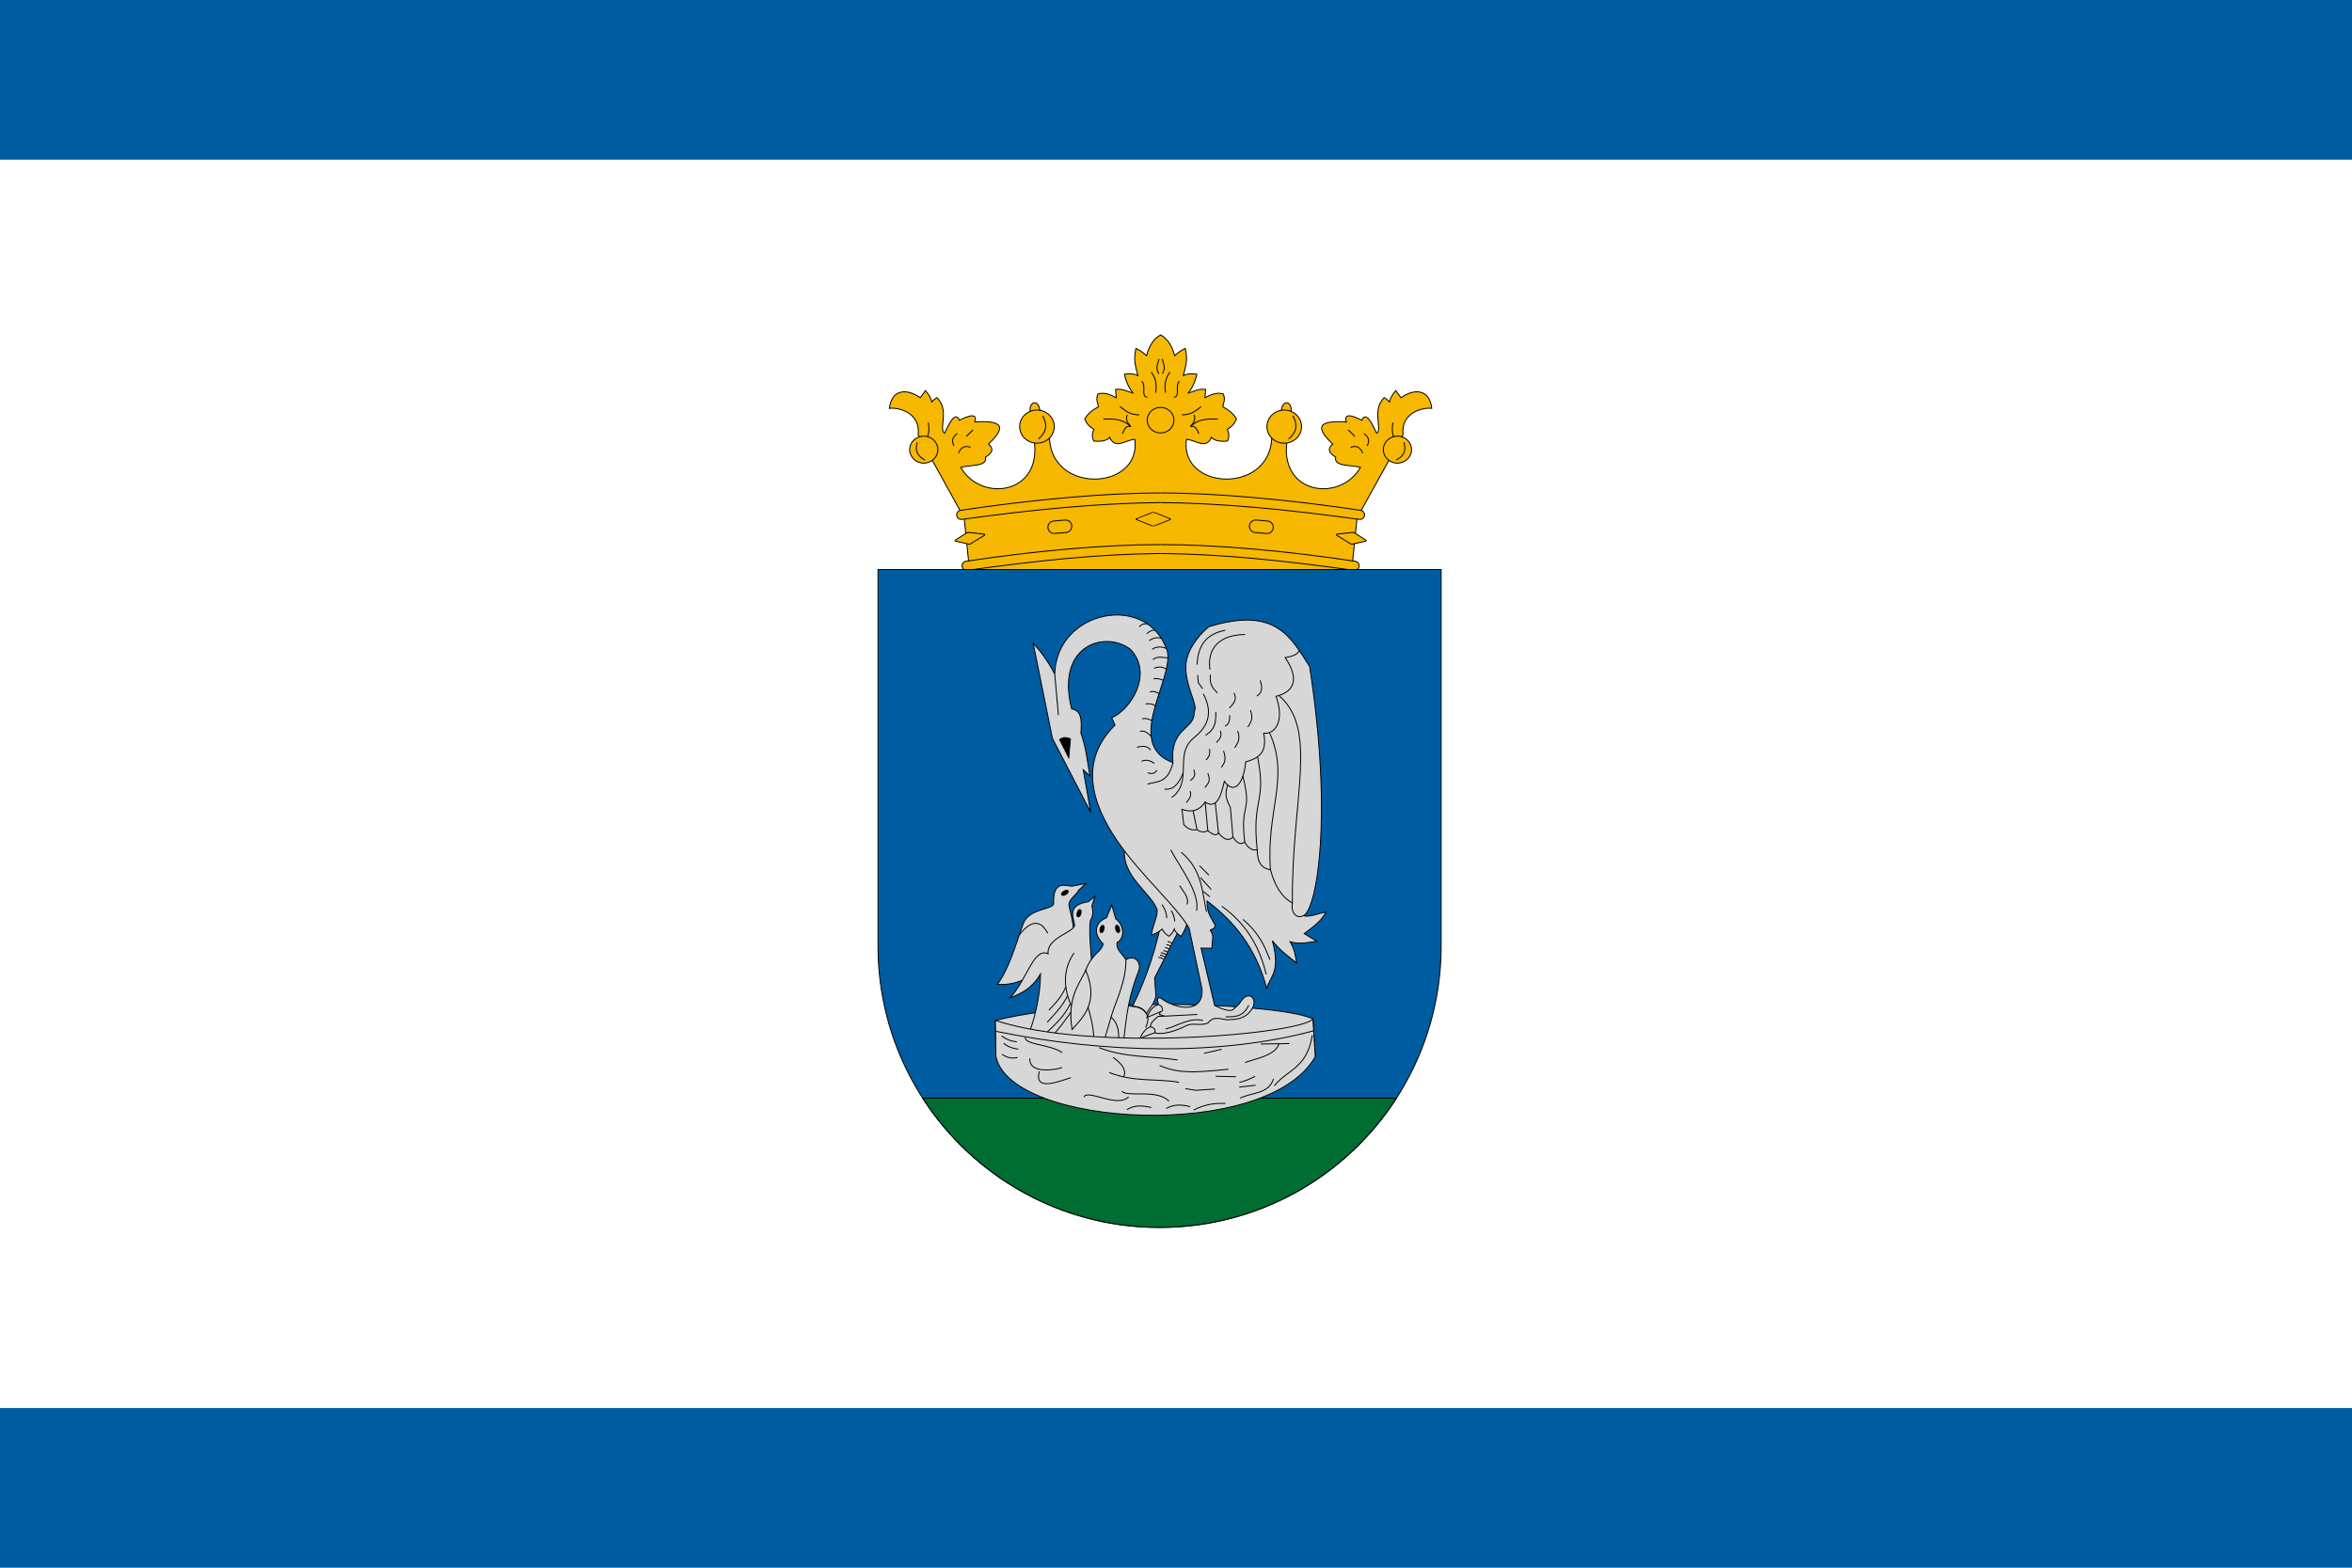 <svg width="900" height="600" version="1.1" viewBox="0 0 900 600" xmlns="http://www.w3.org/2000/svg">
 <g transform="translate(0,-522.52)">
  <path d="m 0,522.52 h 900 v 600 H 0 Z" fill="#fff" style="paint-order:fill markers stroke"/>
  <g transform="matrix(.361 0 0 .361 7522.96 1988.552)" stroke="#000">
   <g transform="translate(-664.618,280)">
    <g fill="#f6b801" fill-rule="evenodd" shape-rendering="auto">
     <path d="m-18806.643-3902.077c3.735-13.373-9.395-17.742-9.999-1.429" color="#000000" color-rendering="auto" image-rendering="auto" solid-color="#000000" style="isolation:auto;mix-blend-mode:normal"/>
     <path d="m-19082.14-3902.077c-3.735-13.373 9.395-17.742 9.999-1.429" color="#000000" color-rendering="auto" image-rendering="auto" solid-color="#000000" style="isolation:auto;mix-blend-mode:normal"/>
     <path d="m-18742.93-3725.689 6.757-66.133 48.756-88.318c-2.607-23.039 20.225-29.233 30.455-27.942-2.184-20.333-18.287-21.459-32.696-11.308l-5.484-7.521c-3.116 3.708-5.459 7.113-6.687 11.9-2.394-2.614-3.891-3.435-5.501-4.481-13.643 13.13-1.492 33.054-8.014 37.941-2.576-4.946-10.866-25.869-15.686-13.92-5.673-2.707-20-10.073-16.518 1.816-35.558-2.409-29.12 9.181-14.43 23.521-6.208 5.211-3.665 9.649 3.175 13.709-2.265 10.582 16.578 7.896 26.262 10.967-22.053 38.053-88.424 28.279-77.345-31.169l-16.739-5.195c3.065 65.666-98.054 62.005-90.399 6.62 9.279 0.263 20.635 11.362 26.534-2.137 3.05 4.006 10.719 4.603 17.008 3.922 1.107-3.117 2.63-6.44-0.202-12.446 3.865-2.084 7.457-5.42 9.693-11.034-3.8-6.46-9.018-9.847-14.428-12.818 0.453-4.35 3.007-7.299 0.555-13.586-7.399-2.318-13.411 0.911-19.489 3.877l0.714-8.775c-8.317-0.903-12.47 2.359-18.366 3.877 4.055-5.448 7.082-11.315 8.979-19.999-4.974-0.586-9.85-0.68-14.285 1.429 2.027-8.514 5.192-16.118 2.041-28.774-5.857 2.938-8.557 5.349-11.224 7.755-2.978-11.322-8.112-18.333-14.897-22.04-6.786 3.707-11.92 10.718-14.898 22.04-2.667-2.406-5.367-4.817-11.224-7.755-3.151 12.656 0.01 20.26 2.041 28.774-4.435-2.109-9.311-2.015-14.285-1.429 1.897 8.684 4.924 14.551 8.979 19.999-5.896-1.518-10.049-4.78-18.366-3.877l0.714 8.775c-6.078-2.966-12.09-6.196-19.489-3.877-2.452 6.287 0.102 9.236 0.555 13.586-5.41 2.971-10.628 6.358-14.428 12.818 2.236 5.614 5.828 8.95 9.693 11.034-2.832 6.006-1.309 9.328-0.202 12.446 6.289 0.681 13.958 0.084 17.008-3.922 5.899 13.499 17.255 2.4 26.534 2.137 7.655 55.385-93.464 59.045-90.399-6.62l-16.739 5.195c11.079 59.448-55.292 69.222-77.345 31.169 9.684-3.071 28.527-0.385 26.262-10.967 6.84-4.059 9.383-8.498 3.175-13.709 14.69-14.34 21.128-25.93-14.43-23.521 3.482-11.889-10.845-4.523-16.518-1.816-4.82-11.949-13.11 8.974-15.686 13.92-6.522-4.887 5.629-24.81-8.014-37.941-1.61 1.046-3.107 1.866-5.501 4.481-1.228-4.786-3.571-8.192-6.687-11.9l-5.484 7.521c-14.409-10.151-30.512-9.025-32.696 11.308 10.23-1.291 33.062 4.903 30.455 27.942l48.756 88.318 6.757 66.133 201.462 8.081z" color="#000000" color-rendering="auto" image-rendering="auto" solid-color="#000000" style="isolation:auto;mix-blend-mode:normal"/>
    </g>
    <g fill="#f6b801">
     <ellipse transform="scale(-1,1)" cx="18693.338" cy="-3864.326" rx="14.951" ry="14.315"/>
     <path d="m-18944.392-3808.204c65.198 0.562 135.908 7.465 210.463 17.798 2.637 0.475 5.164-1.278 5.638-3.918 0.462-2.641-1.28-5.163-3.922-5.637-73.542-11.053-152.079-18.448-212.179-18.448" color="#000000" color-rendering="auto" fill-rule="evenodd" image-rendering="auto" shape-rendering="auto" solid-color="#000000" style="isolation:auto;mix-blend-mode:normal"/>
     <path d="m-18944.394-3754.204c65.198 0.562 130.176 7.465 204.731 17.798 2.637 0.475 5.164-1.278 5.638-3.918 0.462-2.641-1.28-5.163-3.922-5.637-73.542-11.053-146.347-17.701-206.447-17.701" color="#000000" color-rendering="auto" fill-rule="evenodd" image-rendering="auto" shape-rendering="auto" solid-color="#000000" style="isolation:auto;mix-blend-mode:normal"/>
     <path d="m-18740.86-3776.556-16.296 1.752c-0.656 0.196-1.546 0.483-0.471 1.34l13.298 8.136c1.073 0.857 2.466 1.389 3.123 1.193l14.16-3.153c0.657-0.196 0.881-0.534-0.193-1.391l-10.498-6.684c-1.073-0.857-2.466-1.39-3.123-1.193z"/>
    </g>
    <rect transform="matrix(.93 .369 -.93 .369 0 0)" x="-15335.884" y="5042.731" width="20.472" height="20.472" ry="1.852" fill="none" stroke-width="1.208"/>
    <path d="m-18850.243-3783.633c0.31-3.65 3.513-6.36 7.164-6.054l12.053 1.012c3.651 0.307 6.36 3.514 6.055 7.164-0.31 3.65-3.513 6.36-7.164 6.054l-12.053-1.012c-3.651-0.307-6.36-3.514-6.055-7.164z" fill="none"/>
    <g fill="none" shape-rendering="auto">
     <path d="m-18686.444-3872.079c2.974 10.173-1.441 15.274-8.218 18.756" color="#000000" color-rendering="auto" image-rendering="auto" solid-color="#000000" style="isolation:auto;mix-blend-mode:normal"/>
     <path d="m-18698.053-3892.934c-1.327 6.209-0.779 10.81 0.578 14.719" color="#000000" color-rendering="auto" image-rendering="auto" solid-color="#000000" style="isolation:auto;mix-blend-mode:normal"/>
     <path d="m-18728.933-3881.39c5.126 3.431 6.417 7.776 3.463 13.131" color="#000000" color-rendering="auto" image-rendering="auto" solid-color="#000000" style="isolation:auto;mix-blend-mode:normal"/>
     <path d="m-18745.528-3885.286 7.071 6.926" color="#000000" color-rendering="auto" image-rendering="auto" solid-color="#000000" style="isolation:auto;mix-blend-mode:normal"/>
     <path d="m-18730.087-3860.61c-2.744-6.549-7.415-8.537-12.843-6.061" color="#000000" color-rendering="auto" image-rendering="auto" solid-color="#000000" style="isolation:auto;mix-blend-mode:normal"/>
    </g>
    <g>
     <ellipse transform="scale(-1,1)" cx="18813.338" cy="-3888.735" rx="18.348" ry="17.567" fill="#f6b801"/>
     <path d="m-18804.29-3900.281c6.457 11.291 2.639 18.642-4.447 24.732" color="#000000" color-rendering="auto" fill="none" image-rendering="auto" shape-rendering="auto" solid-color="#000000" style="isolation:auto;mix-blend-mode:normal"/>
     <ellipse cx="-18944.391" cy="-3895.552" rx="14.162" ry="13.559" fill="none"/>
    </g>
    <g fill="none" shape-rendering="auto">
     <path d="m-18883.782-3896.771c-10.15-0.169-20.327-0.495-28.978 7.959" color="#000000" color-rendering="auto" image-rendering="auto" solid-color="#000000" style="isolation:auto;mix-blend-mode:normal"/>
     <path d="m-18909.087-3901.261c2.239 4.611-0.195 8.599-3.673 12.448 4.252-1.463 6.82 2.123 8.775 7.551" color="#000000" color-rendering="auto" image-rendering="auto" solid-color="#000000" style="isolation:auto;mix-blend-mode:normal"/>
     <path d="m-18901.332-3910.036c-5.465 4.263-10.484 8.971-20.408 8.775" color="#000000" color-rendering="auto" image-rendering="auto" solid-color="#000000" style="isolation:auto;mix-blend-mode:normal"/>
     <path d="m-18924.392-3936.769c-5.187 4.307 1.287 16.345-5.919 16.938" color="#000000" color-rendering="auto" image-rendering="auto" solid-color="#000000" style="isolation:auto;mix-blend-mode:normal"/>
     <path d="m-18934.392-3946.565c-5.175 6.66-6.245 14.023-4.694 21.836" color="#000000" color-rendering="auto" image-rendering="auto" solid-color="#000000" style="isolation:auto;mix-blend-mode:normal"/>
     <path d="m-18942.759-3960.391c1.153 4.877 4.362 9.166 0.204 15.56" color="#000000" color-rendering="auto" image-rendering="auto" solid-color="#000000" style="isolation:auto;mix-blend-mode:normal"/>
    </g>
    <g fill="#f6b801">
     <ellipse cx="-19195.445" cy="-3864.326" rx="14.951" ry="14.315"/>
     <path d="m-18944.391-3808.204c-65.198 0.562-135.908 7.465-210.463 17.798-2.637 0.475-5.164-1.278-5.638-3.918-0.462-2.641 1.28-5.163 3.922-5.637 73.542-11.053 152.079-18.448 212.179-18.448" color="#000000" color-rendering="auto" fill-rule="evenodd" image-rendering="auto" shape-rendering="auto" solid-color="#000000" style="isolation:auto;mix-blend-mode:normal"/>
     <path d="m-18944.389-3754.204c-65.198 0.562-130.176 7.465-204.731 17.798-2.637 0.475-5.164-1.278-5.638-3.918-0.462-2.641 1.28-5.163 3.922-5.637 73.542-11.053 146.347-17.701 206.447-17.701" color="#000000" color-rendering="auto" fill-rule="evenodd" image-rendering="auto" shape-rendering="auto" solid-color="#000000" style="isolation:auto;mix-blend-mode:normal"/>
     <path d="m-19147.923-3776.556 16.296 1.752c0.656 0.196 1.546 0.483 0.471 1.34l-13.298 8.136c-1.073 0.857-2.466 1.389-3.123 1.193l-14.16-3.153c-0.657-0.196-0.881-0.534 0.193-1.391l10.498-6.684c1.073-0.857 2.466-1.39 3.123-1.193z"/>
    </g>
    <path d="m-19038.54-3783.633c-0.31-3.65-3.513-6.36-7.164-6.054l-12.053 1.012c-3.651 0.307-6.36 3.514-6.055 7.164 0.31 3.65 3.513 6.36 7.164 6.054l12.053-1.012c3.651-0.307 6.36-3.514 6.055-7.164z" fill="none"/>
    <g fill="none" shape-rendering="auto">
     <path d="m-19202.339-3872.079c-2.974 10.173 1.441 15.274 8.218 18.756" color="#000000" color-rendering="auto" image-rendering="auto" solid-color="#000000" style="isolation:auto;mix-blend-mode:normal"/>
     <path d="m-19190.73-3892.934c1.327 6.209 0.779 10.81-0.578 14.719" color="#000000" color-rendering="auto" image-rendering="auto" solid-color="#000000" style="isolation:auto;mix-blend-mode:normal"/>
     <path d="m-19159.85-3881.39c-5.126 3.431-6.417 7.776-3.463 13.131" color="#000000" color-rendering="auto" image-rendering="auto" solid-color="#000000" style="isolation:auto;mix-blend-mode:normal"/>
     <path d="m-19143.255-3885.286-7.071 6.926" color="#000000" color-rendering="auto" image-rendering="auto" solid-color="#000000" style="isolation:auto;mix-blend-mode:normal"/>
     <path d="m-19158.696-3860.61c2.744-6.549 7.415-8.537 12.843-6.061" color="#000000" color-rendering="auto" image-rendering="auto" solid-color="#000000" style="isolation:auto;mix-blend-mode:normal"/>
    </g>
    <ellipse cx="-19075.445" cy="-3888.735" rx="18.348" ry="17.567" fill="#f6b801"/>
    <g fill="none" shape-rendering="auto">
     <path d="m-19069.524-3900.281c6.457 11.291 2.639 18.642-4.447 24.732" color="#000000" color-rendering="auto" image-rendering="auto" solid-color="#000000" style="isolation:auto;mix-blend-mode:normal"/>
     <path d="m-19005.001-3896.771c10.15-0.169 20.327-0.495 28.978 7.959" color="#000000" color-rendering="auto" image-rendering="auto" solid-color="#000000" style="isolation:auto;mix-blend-mode:normal"/>
     <path d="m-18979.696-3901.261c-2.239 4.611 0.195 8.599 3.673 12.448-4.252-1.463-6.82 2.123-8.775 7.551" color="#000000" color-rendering="auto" image-rendering="auto" solid-color="#000000" style="isolation:auto;mix-blend-mode:normal"/>
     <path d="m-18987.451-3910.036c5.465 4.263 10.484 8.971 20.408 8.775" color="#000000" color-rendering="auto" image-rendering="auto" solid-color="#000000" style="isolation:auto;mix-blend-mode:normal"/>
     <path d="m-18964.391-3936.769c5.187 4.307-1.287 16.345 5.919 16.938" color="#000000" color-rendering="auto" image-rendering="auto" solid-color="#000000" style="isolation:auto;mix-blend-mode:normal"/>
     <path d="m-18954.391-3946.565c5.175 6.66 6.245 14.023 4.694 21.836" color="#000000" color-rendering="auto" image-rendering="auto" solid-color="#000000" style="isolation:auto;mix-blend-mode:normal"/>
     <path d="m-18946.024-3960.391c-1.153 4.877-4.362 9.166-0.204 15.56" color="#000000" color-rendering="auto" image-rendering="auto" solid-color="#000000" style="isolation:auto;mix-blend-mode:normal"/>
    </g>
   </g>
   <path d="m-19908.575-3457.233v399.023c0 164.843 133.632 298.475 298.475 298.475 164.844 4e-4 298.476-133.632 298.476-298.475v-399.023z" fill="#005ca1" stroke-width="1"/>
   <path transform="translate(-19738.641,-3628.319)" d="m-122.539 731.551c53.117 82.439 145.72 137.033 251.08 137.033 105.36 2.6e-4 197.963-54.594 251.08-137.033z" fill="#006d33"/>
   <g transform="translate(-1146)">
    <g shape-rendering="auto">
     <g fill="#d7d7d7" fill-rule="evenodd">
      <path d="m-18588.959-3032.326c-24.344 14.889-36.304 15.559-47.094 14.886 12.779-17.136 19.226-41.776 27.336-64.145 6.17-17.019 32.606-14.73 32.347-21.755-1.029-27.867 16.314-16.486 20.766-18.373l13.492-2.679-7.655 6.986c-3.374 6.654-11.956 10.297-10.144 17.607 5.869 23.671 4.592 26.475 3.541 28.516" color="#000000" color-rendering="auto" image-rendering="auto" solid-color="#000000" style="isolation:auto;mix-blend-mode:normal"/>
      <path d="m-18637.575-2941.235-0.561-38c115.892-27.992 309.146-16.154 336.561-1.5l2.5 40" color="#000000" color-rendering="auto" image-rendering="auto" solid-color="#000000" style="isolation:auto;mix-blend-mode:normal"/>
      <path d="m-18601.407-2968.538c4.349-11.859 10.804-35.426 11.137-59.927-10.581 17.863-23.246 21.337-32.703 25.633 17.76-17.975 25.224-54.295 40.658-47.023-1.415-17.924 29.529-22.863 28.065-30.936-0.881-7.182-8.888-20.681 14.882-24.302l6.737-5.728-3.17 10.232c2.173 10.187-0.242 12.195-1.694 15.921-1.954 12.998 1.23 34.872 1.849 52.315-10.755 25.608-12.761 34.286-41.012 68.766" color="#000000" color-rendering="auto" image-rendering="auto" solid-color="#000000" style="isolation:auto;mix-blend-mode:normal"/>
      <path d="m-18462.814-3080.791c-7.799 36.473-19.903 66.567-30.052 86.621 7.38 0.374 11.535 2.337 14.85 7.778 3.544-6.33 7.369-8.708 10.076-18.385l-1.414-19.445 27.223-53.563" color="#000000" color-rendering="auto" image-rendering="auto" solid-color="#000000" style="isolation:auto;mix-blend-mode:normal"/>
      <path d="m-18500.825-3163.735c-5.735 31.153 29.202 50.082 34.22 67.707-0.141 9.083-5.848 18.343-5.97 26.543 3.874-1.732 7.761-3.425 11.176-6.534 1.475 3.004 3.887 5.54 7.247 7.601 2.219-1.95 4.365-4.029 5.657-7.601 0.943 3.221 4.07 5.472 7.071 7.778 3.746-5.219 5.968-11.285 7.602-17.678" color="#000000" color-rendering="auto" image-rendering="auto" solid-color="#000000" style="isolation:auto;mix-blend-mode:normal"/>
      <path d="m-18557.278-3309.414c11.282 1.557 10.532 13.641 9.796 25.713 5.596 15.101 6.774 30.203 9.591 45.304l-7.143-6.53 7.959 45.1-40.61-78.364-20.407-100.812c9.263 9.65 16.668 20.695 22.856 32.652 1.733-68.359 99.04-87.177 119.382-24.285 6.99 29.753-46.597 98.621 5.918 118.158-3.508-37.991 23.6-34.549 22.448-53.875 5.063-6.374-9.651-26.554-8.763-49.121 0.553-14.061 11.048-30.108 24.273-41.079 71.808-22.15 87.264 12.051 106.933 42.039 24.598 159.496 7.838 256.363-6.275 264.253 4.966 1.998 15.248-2.078 23.679-4.04-5.384 10.784-14.62 16.433-23.102 23.088l13.276 8.081c-9.428 1.307-18.855 3.425-28.283 0.577 4.916 7.876 5.673 15.158 6.926 22.511-8.811-7.141-17.902-13.44-25.685-23.665 8.724 32.952-1.827 36.99-6.061 50.505-11.295-42.791-34.554-71.002-63.204-92.641-0.03 14.739 5.16 18.002 8.539 25.914 0.09 3.753-3.331 3.301-5.22 5.399 5.065 5.15 1.437 12.554 1.876 18.903l-11.544-0.289 14.43 60.895c3.14 1.46 15.752 7.919 19.829 4.075l6.501-6.13c9.117-16.448 20.555-4.777 12.899 6.208-3.433 4.926-8.412 10.58-22.778 10.854-7.792 1.251-16.426-5.891-23.581 3.65-8.514 3.302-16.196-0.611-22.705 2.63-12.392 6.169-24.719 9.857-33.591 7.776-5.306 1.601-10.611 3.382-15.917 6.326 2.393-5.53 5.334-10.555 11.224-12.857-0.137-3.555 3.274-6.925 8.265-11.02l7.244-0.204-5.714-1.633c1.125-4.283-1.801-10.983-2.167-14.803-0.264-2.762 1.658-3.948 3.697-2.441 15.611 11.533 44.949 16.961 43.366-9.796l-13.673-64.589c-12.869-22.808-50.744-55.436-76.117-92.432-27.493-40.09-40.708-85.108-2.41-122.875l-3.463-7.792c19.61-8.344 44.388-46.147 19.913-72.439-26.227-20.424-79.855-5.172-62.407 63.1z" color="#000000" color-rendering="auto" image-rendering="auto" solid-color="#000000" style="isolation:auto;mix-blend-mode:normal"/>
      <path d="m-18477.572-2982.29c1.535-3.152 4.027-11.007 12.139-13.742 3.097 0.886 5.494 4.091 3.989 6.951z" color="#000000" color-rendering="auto" image-rendering="auto" solid-color="#000000" style="isolation:auto;mix-blend-mode:normal"/>
     </g>
     <g fill="none">
      <path d="m-18473.812-2972.49c5.089 1.237 5.307 3.773 4.693 6.53" color="#000000" color-rendering="auto" image-rendering="auto" solid-color="#000000" style="isolation:auto;mix-blend-mode:normal"/>
      <path d="m-18458.303-2983.714 34.284-1.784" color="#000000" color-rendering="auto" image-rendering="auto" solid-color="#000000" style="isolation:auto;mix-blend-mode:normal"/>
      <path d="m-18457.785-2970.058c13.184-3.196 24.766-12.479 39.682-9.091" color="#000000" color-rendering="auto" image-rendering="auto" solid-color="#000000" style="isolation:auto;mix-blend-mode:normal"/>
      <path d="m-18394.075-2982.985c8.964-0.096 18.119 0.761 24.5-12.25" color="#000000" color-rendering="auto" image-rendering="auto" solid-color="#000000" style="isolation:auto;mix-blend-mode:normal"/>
      <path d="m-18398.075-3100.235c27.237 19.605 40.364 44.671 47 72.25" color="#000000" color-rendering="auto" image-rendering="auto" solid-color="#000000" style="isolation:auto;mix-blend-mode:normal"/>
      <path d="m-18375.575-3086.235c18.446 16.039 22.96 29.292 28.5 42.75" color="#000000" color-rendering="auto" image-rendering="auto" solid-color="#000000" style="isolation:auto;mix-blend-mode:normal"/>
      <path d="m-18441.075-3157.485c22.453 19.149 21.82 41.597 26.75 63.25" color="#000000" color-rendering="auto" image-rendering="auto" solid-color="#000000" style="isolation:auto;mix-blend-mode:normal"/>
      <path d="m-18452.325-3159.985c12.221 22.111 30.723 45.478 27.5 64.5" color="#000000" color-rendering="auto" image-rendering="auto" solid-color="#000000" style="isolation:auto;mix-blend-mode:normal"/>
      <path d="m-18442.825-3121.985c4.094 6.583 10.518 13.167 7.75 19.75" color="#000000" color-rendering="auto" image-rendering="auto" solid-color="#000000" style="isolation:auto;mix-blend-mode:normal"/>
      <path d="m-18421.825-3143.235 10 10" color="#000000" color-rendering="auto" image-rendering="auto" solid-color="#000000" style="isolation:auto;mix-blend-mode:normal"/>
      <path d="m-18420.825-3130.735 11.5 12.75" color="#000000" color-rendering="auto" image-rendering="auto" solid-color="#000000" style="isolation:auto;mix-blend-mode:normal"/>
      <path d="m-18417.575-3115.985 6.75 5.75" color="#000000" color-rendering="auto" image-rendering="auto" solid-color="#000000" style="isolation:auto;mix-blend-mode:normal"/>
      <path d="m-18311.32-3090.261c-8.603 3.816-13.623-4.011-12.005-13.474-12.228-6.745-19.011-19.576-23.25-35.25-8.852-1.135-14.097-7.398-14-21.25-2.691 0.899-8.358 0.777-13.25-8-3.185 2.012-6.539 3.38-12.5-5.25-2.621 2.407-7.324 5.41-15.324-4.357-3.441 4.125-7.423 0.144-11.314-2.475-3.926 2.024-8.005 1.59-11.49-1.237-4.655 1.28-9.31-0.279-13.965-5.127l-1.945-16.264c8.755 2.859 17.22 2.922 24.572-7.778 12.922 8.865 17.251-8.844 20.329-21.92 11.886 16.158 21.153-1.208 22.628-20.683 12.356-3.477 23.416-8.395 19.092-30.406 11.579 1.56 22.725-12.331 13.081-39.068 16.36-3.915 26.955-15.615 9.723-41.012 4.321-0.886 13.018-2.192 14.873-7.618" color="#000000" color-rendering="auto" image-rendering="auto" solid-color="#000000" style="isolation:auto;mix-blend-mode:normal"/>
      <path d="m-18357.455-3339.769c3.615 10.691 0.251 13.966-3.535 16.794" color="#000000" color-rendering="auto" image-rendering="auto" solid-color="#000000" style="isolation:auto;mix-blend-mode:normal"/>
      <path d="m-18385.209-3326.334c2.664 5.636 1.658 9.564-4.949 15.91" color="#000000" color-rendering="auto" image-rendering="auto" solid-color="#000000" style="isolation:auto;mix-blend-mode:normal"/>
      <path d="m-18373.541-3388.383c-34.063 0.66-39.607 21.675-37.123 37.3" color="#000000" color-rendering="auto" image-rendering="auto" solid-color="#000000" style="isolation:auto;mix-blend-mode:normal"/>
      <path d="m-18394.578-3392.802c-22.678 4.396-28.729 18.913-29.875 36.416" color="#000000" color-rendering="auto" image-rendering="auto" solid-color="#000000" style="isolation:auto;mix-blend-mode:normal"/>
      <path d="m-18423.746-3345.426 0.707 8.132 4.596 6.541" color="#000000" color-rendering="auto" image-rendering="auto" solid-color="#000000" style="isolation:auto;mix-blend-mode:normal"/>
      <path d="m-18410.134-3345.78c-1.47 10.427 2.899 15.014 7.425 19.445" color="#000000" color-rendering="auto" image-rendering="auto" solid-color="#000000" style="isolation:auto;mix-blend-mode:normal"/>
      <path d="m-18417.736-3325.45c15.939 30.63-7.385 43.26-13.258 49.674-16.127 17.613 1.693 44.63-20.329 60.281" color="#000000" color-rendering="auto" image-rendering="auto" solid-color="#000000" style="isolation:auto;mix-blend-mode:normal"/>
      <path d="m-18458.924-3224.334c6.541 0.356 13.081-0.904 19.622-16.794" color="#000000" color-rendering="auto" image-rendering="auto" solid-color="#000000" style="isolation:auto;mix-blend-mode:normal"/>
      <path d="m-18404.477-3306.182c0.681 16.629-4.773 20.483-10.96 24.749" color="#000000" color-rendering="auto" image-rendering="auto" solid-color="#000000" style="isolation:auto;mix-blend-mode:normal"/>
      <path d="m-18389.805-3302.823c0.407 8.003-2.107 10.163-4.95 11.667" color="#000000" color-rendering="auto" image-rendering="auto" solid-color="#000000" style="isolation:auto;mix-blend-mode:normal"/>
      <path d="m-18367.884-3308.126c3.408 8.272 0.742 13.304-2.829 17.854" color="#000000" color-rendering="auto" image-rendering="auto" solid-color="#000000" style="isolation:auto;mix-blend-mode:normal"/>
      <path d="m-18381.319-3286.206c3.295 8.811-0.06 13.346-3.183 18.031" color="#000000" color-rendering="auto" image-rendering="auto" solid-color="#000000" style="isolation:auto;mix-blend-mode:normal"/>
      <path d="m-18399.704-3286.206c2.146 5.608-0.828 9.083-4.243 12.374" color="#000000" color-rendering="auto" image-rendering="auto" solid-color="#000000" style="isolation:auto;mix-blend-mode:normal"/>
      <path d="m-18411.195-3266.937c1.157 7.226-1.56 8.916-3.535 11.667" color="#000000" color-rendering="auto" image-rendering="auto" solid-color="#000000" style="isolation:auto;mix-blend-mode:normal"/>
      <path d="m-18396.345-3264.993c3.452 9.449 0.717 13.596-2.299 17.501" color="#000000" color-rendering="auto" image-rendering="auto" solid-color="#000000" style="isolation:auto;mix-blend-mode:normal"/>
      <path d="m-18427.812-3245.017c2.667 7.142-0.954 9.045-3.712 11.667" color="#000000" color-rendering="auto" image-rendering="auto" solid-color="#000000" style="isolation:auto;mix-blend-mode:normal"/>
      <path d="m-18431.701-3222.39c2.04 6.162-1.667 8.876-4.066 12.374" color="#000000" color-rendering="auto" image-rendering="auto" solid-color="#000000" style="isolation:auto;mix-blend-mode:normal"/>
      <path d="m-18412.963-3241.305c3.798 9.524-0.616 11.424-3.005 15.203" color="#000000" color-rendering="auto" image-rendering="auto" solid-color="#000000" style="isolation:auto;mix-blend-mode:normal"/>
      <path d="m-18449.936-3252.477c-5.012 21.536-16.633 19.942-27.02 22.663" color="#000000" color-rendering="auto" image-rendering="auto" solid-color="#000000" style="isolation:auto;mix-blend-mode:normal"/>
      <path d="m-18575.236-3346.351 3.911 43.366" color="#000000" color-rendering="auto" image-rendering="auto" solid-color="#000000" style="isolation:auto;mix-blend-mode:normal"/>
     </g>
     <path d="m-18570.075-3276.985 9.75 19.25 1.75-20c-3.498-0.922-6.731-2.774-11.5 0.75z" color="#000000" color-rendering="auto" fill-rule="evenodd" image-rendering="auto" solid-color="#000000" style="isolation:auto;mix-blend-mode:normal"/>
     <g fill="none">
      <path d="m-18485.575-3396.485c3.312-3.781 5.89-3.159 8.562-3.099" color="#000000" color-rendering="auto" image-rendering="auto" solid-color="#000000" style="isolation:auto;mix-blend-mode:normal"/>
      <path d="m-18477.574-3389.178c2.787-2.861 5.575-3.733 8.362-3.943" color="#000000" color-rendering="auto" image-rendering="auto" solid-color="#000000" style="isolation:auto;mix-blend-mode:normal"/>
      <path d="m-18475.1-3381.754c4.66-3.52 8.776-3.508 12.775-2.738" color="#000000" color-rendering="auto" image-rendering="auto" solid-color="#000000" style="isolation:auto;mix-blend-mode:normal"/>
      <path d="m-18472.006-3372.65c4.862-3.261 9.949-2.929 15.143-0.873" color="#000000" color-rendering="auto" image-rendering="auto" solid-color="#000000" style="isolation:auto;mix-blend-mode:normal"/>
      <path d="m-18471.21-3361.69c5.327-4.324 10.654-2.063 15.981-1.766" color="#000000" color-rendering="auto" image-rendering="auto" solid-color="#000000" style="isolation:auto;mix-blend-mode:normal"/>
      <path d="m-18470.061-3352.674c4.376-1.35 8.753-2.141 13.129 1.112" color="#000000" color-rendering="auto" image-rendering="auto" solid-color="#000000" style="isolation:auto;mix-blend-mode:normal"/>
      <path d="m-18470.503-3341.449c4.687-0.643 7.599 0.488 10.317 1.814" color="#000000" color-rendering="auto" image-rendering="auto" solid-color="#000000" style="isolation:auto;mix-blend-mode:normal"/>
      <path d="m-18474.481-3327.395c3.818-1.316 6.922-0.137 9.803 1.825" color="#000000" color-rendering="auto" image-rendering="auto" solid-color="#000000" style="isolation:auto;mix-blend-mode:normal"/>
      <path d="m-18478.989-3314.755c4.512-0.651 7.754 0.284 10.385 1.983" color="#000000" color-rendering="auto" image-rendering="auto" solid-color="#000000" style="isolation:auto;mix-blend-mode:normal"/>
      <path d="m-18482.524-3298.845c3.431-1.351 6.862 0.373 10.293 1.744" color="#000000" color-rendering="auto" image-rendering="auto" solid-color="#000000" style="isolation:auto;mix-blend-mode:normal"/>
      <path d="m-18488.093-3268.705c8.561-2.5 11.992-0.264 14.496 2.828" color="#000000" color-rendering="auto" image-rendering="auto" solid-color="#000000" style="isolation:auto;mix-blend-mode:normal"/>
      <path d="m-18483.143-3253.856c5.107-2.425 9.438-0.584 13.612 2.121" color="#000000" color-rendering="auto" image-rendering="auto" solid-color="#000000" style="isolation:auto;mix-blend-mode:normal"/>
      <path d="m-18476.779-3241.658c3.538 0.814 7.114 1.856 9.736-2.828" color="#000000" color-rendering="auto" image-rendering="auto" solid-color="#000000" style="isolation:auto;mix-blend-mode:normal"/>
      <path d="m-18484.911-3285.676c5.461-1.285 8.289 2.17 11.491 4.95" color="#000000" color-rendering="auto" image-rendering="auto" solid-color="#000000" style="isolation:auto;mix-blend-mode:normal"/>
      <path d="m-18424.453-3181.554-4.132-19.989" color="#000000" color-rendering="auto" image-rendering="auto" solid-color="#000000" style="isolation:auto;mix-blend-mode:normal"/>
      <path d="m-18412.963-3180.317-2.828-30.406" color="#000000" color-rendering="auto" image-rendering="auto" solid-color="#000000" style="isolation:auto;mix-blend-mode:normal"/>
      <path d="m-18401.649-3177.842-3.399-32.014" color="#000000" color-rendering="auto" image-rendering="auto" solid-color="#000000" style="isolation:auto;mix-blend-mode:normal"/>
      <path d="m-18386.325-3173.485-2.75-31.5c-2.765-6.411-7.036-11.589-2.82-23.712" color="#000000" color-rendering="auto" image-rendering="auto" solid-color="#000000" style="isolation:auto;mix-blend-mode:normal"/>
      <path d="m-18375.794-3238.146c10.196 40.437-3.242 26.667 1.969 69.911" color="#000000" color-rendering="auto" image-rendering="auto" solid-color="#000000" style="isolation:auto;mix-blend-mode:normal"/>
      <path d="m-18360.213-3258.677c9.806 49.504-6.472 43.635-0.362 98.442" color="#000000" color-rendering="auto" image-rendering="auto" solid-color="#000000" style="isolation:auto;mix-blend-mode:normal"/>
      <path d="m-18346.575-3138.985c-4.698-63.478 20.799-97.338-1.074-145.391" color="#000000" color-rendering="auto" image-rendering="auto" solid-color="#000000" style="isolation:auto;mix-blend-mode:normal"/>
      <path d="m-18323.325-3103.735c-0.893-112.293 27.921-183.195-14.228-219.927" color="#000000" color-rendering="auto" image-rendering="auto" solid-color="#000000" style="isolation:auto;mix-blend-mode:normal"/>
      <path d="m-18461.488-3102.005c3.197 4.773 4.964 9.546 4.862 14.319" color="#000000" color-rendering="auto" image-rendering="auto" solid-color="#000000" style="isolation:auto;mix-blend-mode:normal"/>
      <path d="m-18451.853-3095.552c2.576 3.302 3.232 7.325 3.977 11.314" color="#000000" color-rendering="auto" image-rendering="auto" solid-color="#000000" style="isolation:auto;mix-blend-mode:normal"/>
      <path d="m-18455.637-3062.797c1.403 0.029 3.148 0.913 4.875 1.75" color="#000000" color-rendering="auto" image-rendering="auto" solid-color="#000000" style="isolation:auto;mix-blend-mode:normal"/>
      <path d="m-18456.887-3059.422c1.883-0.048 3.223 0.808 4.625 1.562" color="#000000" color-rendering="auto" image-rendering="auto" solid-color="#000000" style="isolation:auto;mix-blend-mode:normal"/>
      <path d="m-18458.325-3055.985c1.745-0.525 3.065 0.438 4.5 1" color="#000000" color-rendering="auto" image-rendering="auto" solid-color="#000000" style="isolation:auto;mix-blend-mode:normal"/>
      <path d="m-18460.075-3052.922c1.009-0.436 2.799 0.379 4.625 1.25" color="#000000" color-rendering="auto" image-rendering="auto" solid-color="#000000" style="isolation:auto;mix-blend-mode:normal"/>
      <path d="m-18462.762-3050.797c2.685-0.205 4.051 1.128 5.812 2" color="#000000" color-rendering="auto" image-rendering="auto" solid-color="#000000" style="isolation:auto;mix-blend-mode:normal"/>
      <path d="m-18463.637-3048.297c2.075-0.101 3.737 1.038 5.5 1.875" color="#000000" color-rendering="auto" image-rendering="auto" solid-color="#000000" style="isolation:auto;mix-blend-mode:normal"/>
      <path d="m-18465.387-3045.985c1.891-0.157 3.579 0.901 5.312 1.688" color="#000000" color-rendering="auto" image-rendering="auto" solid-color="#000000" style="isolation:auto;mix-blend-mode:normal"/>
      <path d="m-18496.224-2994.347c13.562-0.279 24.876 8.216 17.324 22.627" color="#000000" color-rendering="auto" image-rendering="auto" solid-color="#000000" style="isolation:auto;mix-blend-mode:normal"/>
     </g>
     <path d="m-18533.878-2957.932c0.929-34.806-27.173-64.726 5.24-94.505 1.118-1.027 4.389-4.627 4.659-8.026-9.936-9.377-9.895-22.29 3.64-27.599l5.532-13.414 4.264 14.496c11.194 8.957 7.804 22.742 1.435 24.999-1.483 7.496 5.585 12.242 9.253 18.238 10.967-5.803 16.512 4.516 13.725 11.71-10.619 27.404-12.652 44.034-16.282 76.221l-4.596-0.707c-1.082-8.721 0.939-17.442-8.485-26.163l-7.425 25.102" color="#000000" color-rendering="auto" fill="#d7d7d7" fill-rule="evenodd" image-rendering="auto" solid-color="#000000" style="isolation:auto;mix-blend-mode:normal"/>
     <path d="m-18499.855-3043.742c0.748 23.707-12.659 48.458-15.638 61.061" color="#000000" color-rendering="auto" fill="none" image-rendering="auto" solid-color="#000000" style="isolation:auto;mix-blend-mode:normal"/>
     <path d="m-18554.737-3050.739c-17.454 24.971-5.244 50.795-1.768 58.69" color="#000000" color-rendering="auto" fill="none" image-rendering="auto" solid-color="#000000" style="isolation:auto;mix-blend-mode:normal"/>
     <path d="m-18556.859-2969.599c11.273-12.339 29.002-28.867 14.517-62.673-8.374 16.768-19.612 30.193-14.517 62.673z" color="#000000" color-rendering="auto" fill="#d7d7d7" fill-rule="evenodd" image-rendering="auto" solid-color="#000000" style="isolation:auto;mix-blend-mode:normal"/>
    </g>
    <g>
     <ellipse transform="rotate(-15.315)" cx="-17038.807" cy="-7855.582" rx="2" ry="4"/>
     <ellipse transform="rotate(15.314)" cx="-18679.738" cy="1925.763" rx="2" ry="4"/>
     <ellipse transform="rotate(15.314)" cx="-18707.676" cy="1916.046" rx="2" ry="4"/>
     <ellipse transform="rotate(58.123)" cx="-12448.602" cy="14119.906" rx="2" ry="4"/>
    </g>
    <g shape-rendering="auto">
     <g fill="none">
      <path d="m-18558.726-2996.961c-6.366 13.668-16.301 22.078-25.71 31.339" color="#000000" color-rendering="auto" image-rendering="auto" solid-color="#000000" style="isolation:auto;mix-blend-mode:normal"/>
      <path d="m-18561.607-3005.492c-5.64 11.828-13.911 19.606-21.592 28.292" color="#000000" color-rendering="auto" image-rendering="auto" solid-color="#000000" style="isolation:auto;mix-blend-mode:normal"/>
      <path d="m-18563.449-3014.825c-4.485 10.72-11.217 17.747-17.982 24.72" color="#000000" color-rendering="auto" image-rendering="auto" solid-color="#000000" style="isolation:auto;mix-blend-mode:normal"/>
     </g>
     <path d="m-18638.136-2979.235 0.561 38c14.426 75.431 287.294 91.044 338.5 0.5l-2.5-40c-12.161 15.794-232.787 35.973-336.561 1.5z" color="#000000" color-rendering="auto" fill="#d7d7d7" fill-rule="evenodd" image-rendering="auto" solid-color="#000000" style="isolation:auto;mix-blend-mode:normal"/>
     <g fill="none">
      <path d="m-18637.966-2967.729c116.633 24.016 240.178 25.783 337.175-0.462" color="#000000" color-rendering="auto" image-rendering="auto" solid-color="#000000" style="isolation:auto;mix-blend-mode:normal"/>
      <path d="m-18631.635-2962.705c4.297 2.999 9.161 5.525 16.263 6.187" color="#000000" color-rendering="auto" image-rendering="auto" solid-color="#000000" style="isolation:auto;mix-blend-mode:normal"/>
      <path d="m-18606.71-2961.114c1.124 8.331 25.893 6.845 39.421 16.087" color="#000000" color-rendering="auto" image-rendering="auto" solid-color="#000000" style="isolation:auto;mix-blend-mode:normal"/>
      <path d="m-18629.337-2954.926c4.193 3.551 9.479 5.463 15.556 6.187" color="#000000" color-rendering="auto" image-rendering="auto" solid-color="#000000" style="isolation:auto;mix-blend-mode:normal"/>
      <path d="m-18631.105-2943.259c5.48 3.748 10.96 4.796 16.44 3.359" color="#000000" color-rendering="auto" image-rendering="auto" solid-color="#000000" style="isolation:auto;mix-blend-mode:normal"/>
      <path d="m-18601.583-2939.017c-1.472 18.195 31.27 11.343 34.118 9.723" color="#000000" color-rendering="auto" image-rendering="auto" solid-color="#000000" style="isolation:auto;mix-blend-mode:normal"/>
      <path d="m-18591.507-2925.228c-6.424 22.557 22.718 9.877 33.411 6.718" color="#000000" color-rendering="auto" image-rendering="auto" solid-color="#000000" style="isolation:auto;mix-blend-mode:normal"/>
      <path d="m-18528.221-2950.33c27.754 10.894 55.508 8.779 83.262 13.082" color="#000000" color-rendering="auto" image-rendering="auto" solid-color="#000000" style="isolation:auto;mix-blend-mode:normal"/>
      <path d="m-18517.438-2923.99c25.338 10.475 51.513 6.216 73.893 10.43" color="#000000" color-rendering="auto" image-rendering="auto" solid-color="#000000" style="isolation:auto;mix-blend-mode:normal"/>
      <path d="m-18504.179-2904.015c6.838 6.601 37.402-2.682 50.027 10.43" color="#000000" color-rendering="auto" image-rendering="auto" solid-color="#000000" style="isolation:auto;mix-blend-mode:normal"/>
      <path d="m-18544.308-2897.827c3.469-9.145 35.335 11.954 47.377-0.354" color="#000000" color-rendering="auto" image-rendering="auto" solid-color="#000000" style="isolation:auto;mix-blend-mode:normal"/>
      <path d="m-18498.699-2884.569c6.642-4.443 15.397-4.924 25.809-2.298" color="#000000" color-rendering="auto" image-rendering="auto" solid-color="#000000" style="isolation:auto;mix-blend-mode:normal"/>
      <path d="m-18457.157-2885.807c8.485-4.782 16.971-4.187 25.456-1.944" color="#000000" color-rendering="auto" image-rendering="auto" solid-color="#000000" style="isolation:auto;mix-blend-mode:normal"/>
      <path d="m-18513.372-2939.9c8.421 5.964 14.574 12.382 11.314 20.683" color="#000000" color-rendering="auto" image-rendering="auto" solid-color="#000000" style="isolation:auto;mix-blend-mode:normal"/>
      <path d="m-18464.06-2931.438c23.466 10.649 48.325 5.967 72.933 4.052" color="#000000" color-rendering="auto" image-rendering="auto" solid-color="#000000" style="isolation:auto;mix-blend-mode:normal"/>
      <path d="m-18417.014-2944.269 18.684-4.277" color="#000000" color-rendering="auto" image-rendering="auto" solid-color="#000000" style="isolation:auto;mix-blend-mode:normal"/>
      <path d="m-18356.911-2954.173 30.389-0.45" color="#000000" color-rendering="auto" image-rendering="auto" solid-color="#000000" style="isolation:auto;mix-blend-mode:normal"/>
      <path d="m-18373.344-2934.364c5.158-3.269 31.842-6.356 35.792-20.034" color="#000000" color-rendering="auto" image-rendering="auto" solid-color="#000000" style="isolation:auto;mix-blend-mode:normal"/>
      <path d="m-18404.633-2919.958 21.61 0.45" color="#000000" color-rendering="auto" image-rendering="auto" solid-color="#000000" style="isolation:auto;mix-blend-mode:normal"/>
      <path d="m-18379.421-2914.105c0.07 1.764 15.928-4.862 16.657-6.078" color="#000000" color-rendering="auto" image-rendering="auto" solid-color="#000000" style="isolation:auto;mix-blend-mode:normal"/>
      <path d="m-18379.647-2908.478 17.333-2.026" color="#000000" color-rendering="auto" image-rendering="auto" solid-color="#000000" style="isolation:auto;mix-blend-mode:normal"/>
      <path d="m-18436.823-2906.902 10.805 1.801 20.485-1.351" color="#000000" color-rendering="auto" image-rendering="auto" solid-color="#000000" style="isolation:auto;mix-blend-mode:normal"/>
      <path d="m-18428.044-2884.167c13.482-6.779 23.836-7.303 33.766-6.978" color="#000000" color-rendering="auto" image-rendering="auto" solid-color="#000000" style="isolation:auto;mix-blend-mode:normal"/>
      <path d="m-18378.746-2896.772c12.219-6.233 30.572-4.141 35.341-20.484" color="#000000" color-rendering="auto" image-rendering="auto" solid-color="#000000" style="isolation:auto;mix-blend-mode:normal"/>
      <path d="m-18302.211-2963.628c-5.619 35.641-26.612 36.434-40.294 53.8" color="#000000" color-rendering="auto" image-rendering="auto" solid-color="#000000" style="isolation:auto;mix-blend-mode:normal"/>
      <path d="m-18612.831-3069.786c13.383-17.108 22.974-15.257 30.241-1.785" color="#000000" color-rendering="auto" image-rendering="auto" solid-color="#000000" style="isolation:auto;mix-blend-mode:normal"/>
     </g>
    </g>
   </g>
  </g>
  <path d="m 0,1061.409 h 900 v 61.111 H 0 Z" fill="#005ca1" style="paint-order:fill markers stroke"/>
  <path d="M 0,583.631 H 900 V 522.52 H 0 Z" fill="#005ca1" style="paint-order:fill markers stroke"/>
 </g>
</svg>
